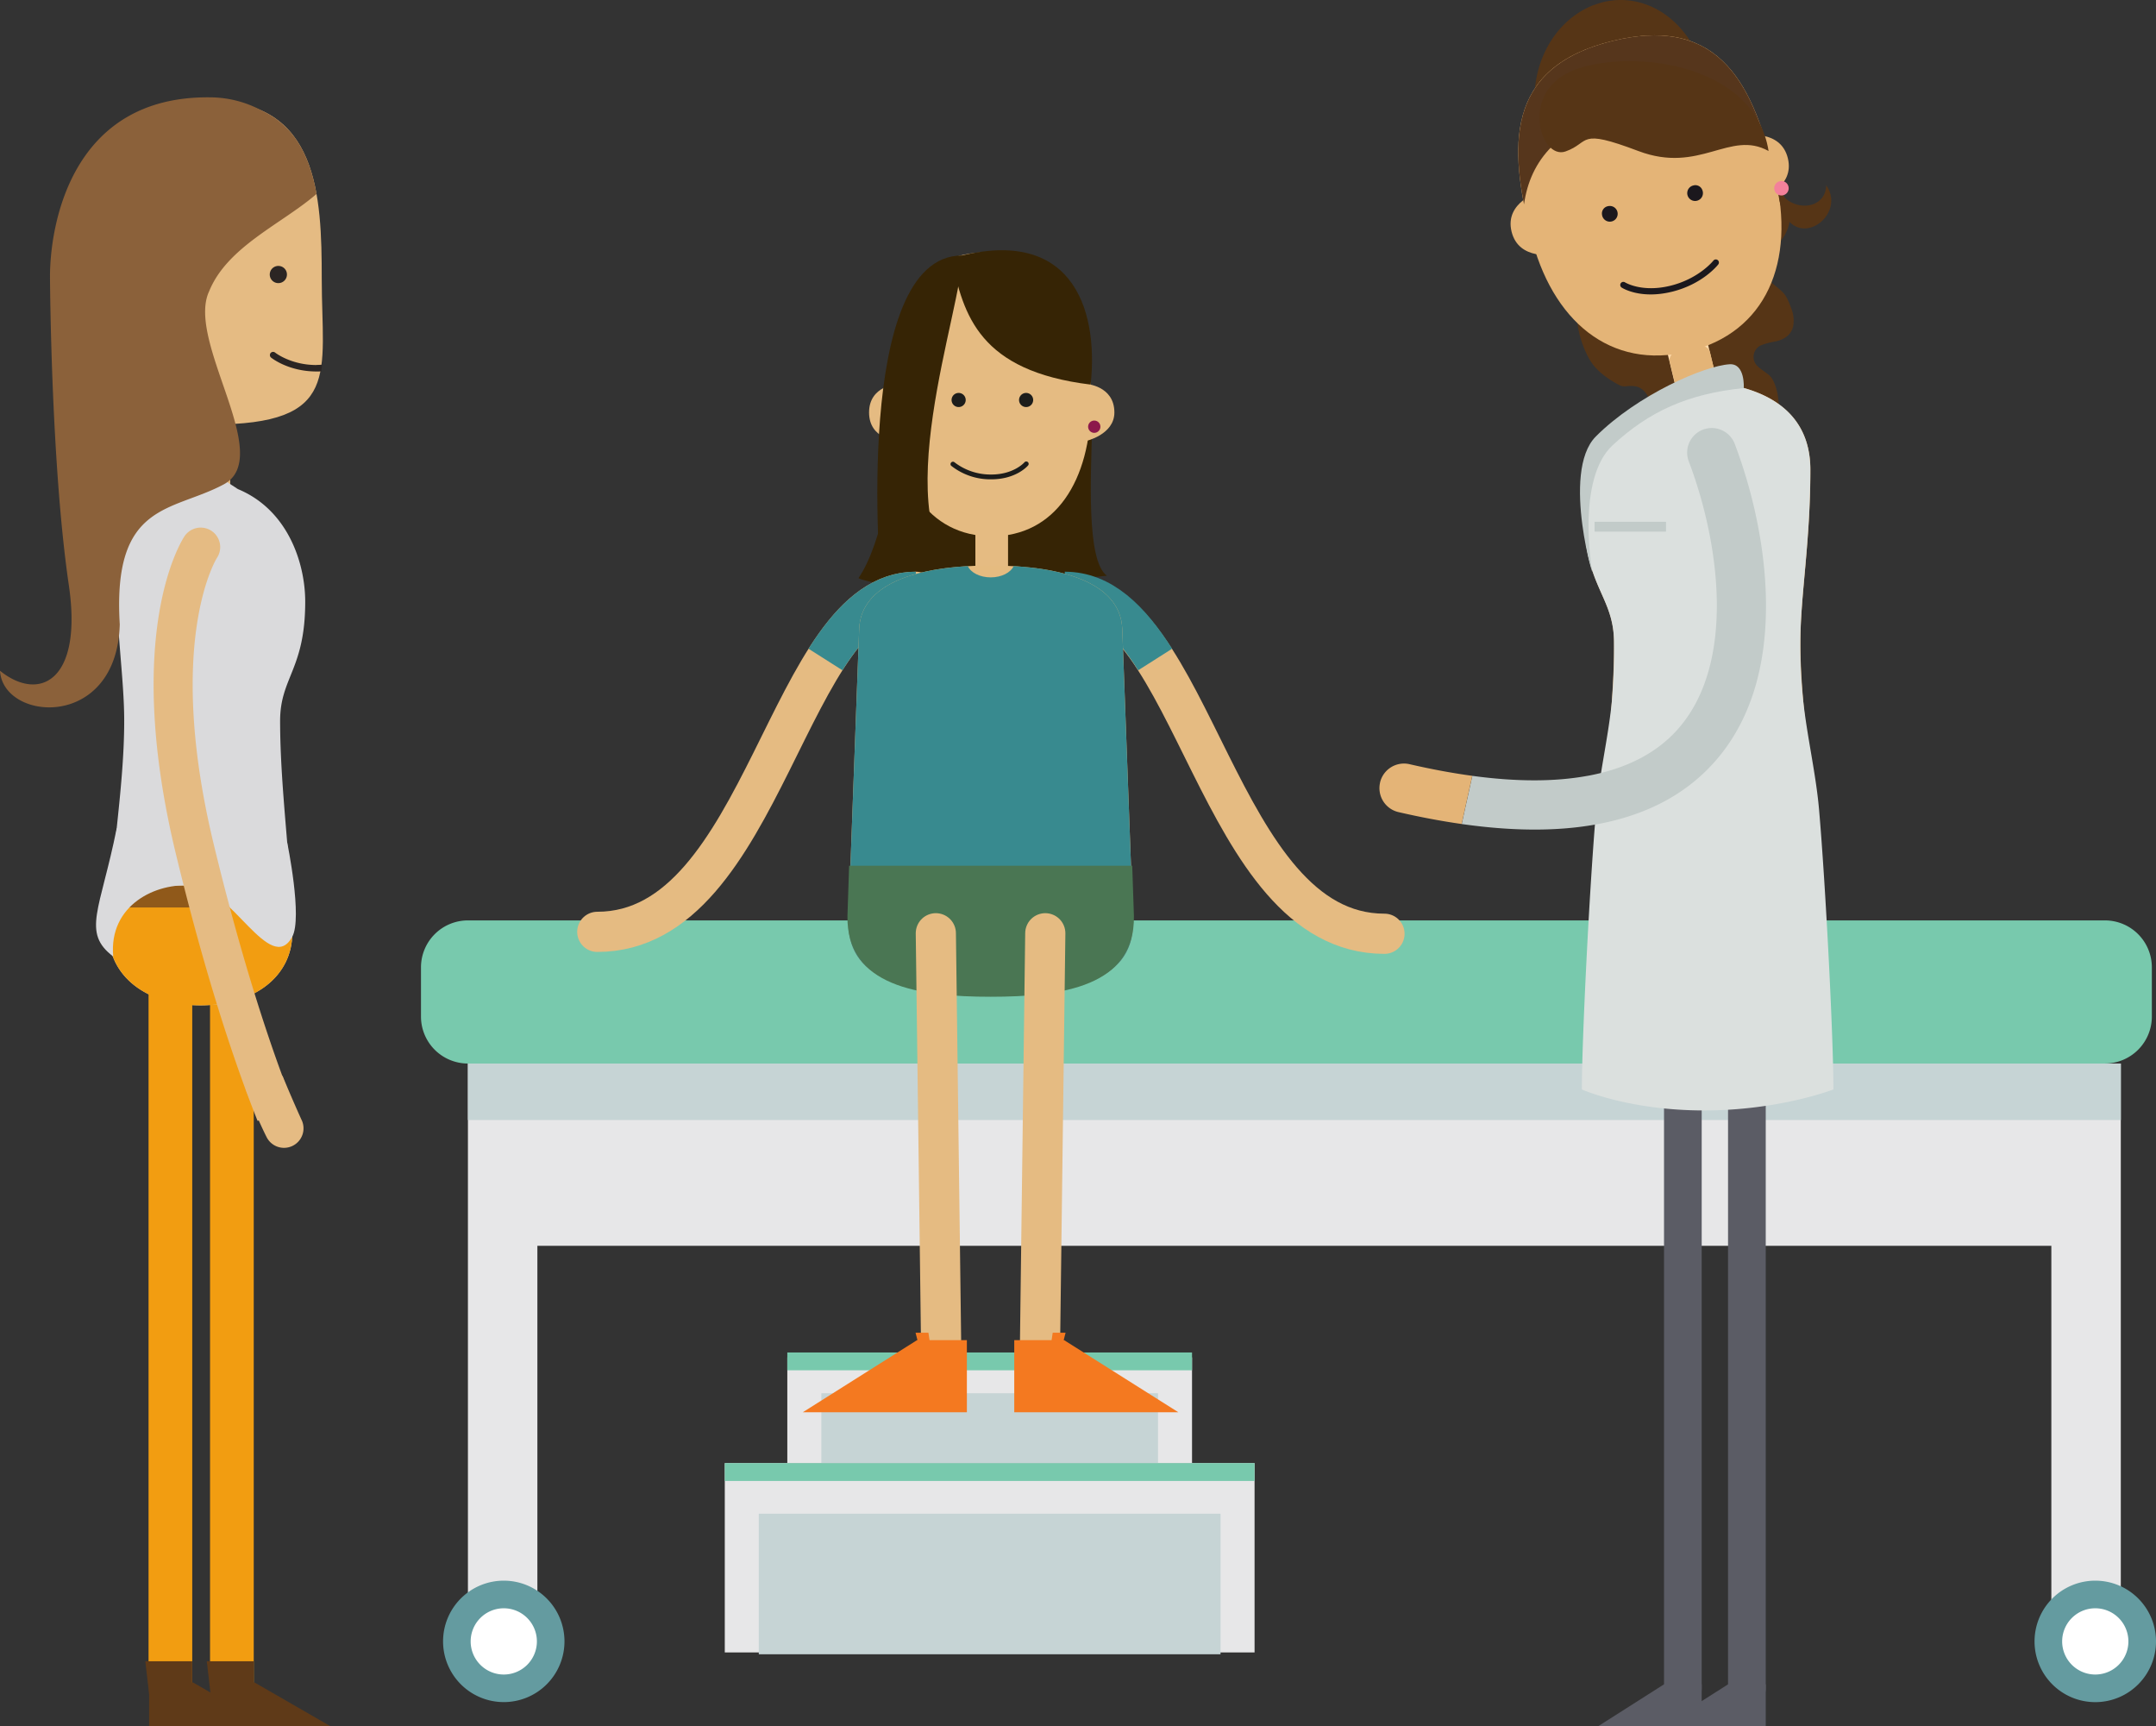 <svg id="Layer_1" data-name="Layer 1" xmlns="http://www.w3.org/2000/svg" viewBox="0 0 955.74 765.15"><rect x="0" y="0" width="955.74" height="765.15" fill="#333333" stroke="none"/><defs><style>.cls-1{fill:#e7e7e8;}.cls-2{fill:#c6d4d5;}.cls-3{fill:#78c9ad;}.cls-4{fill:#649ba0;}.cls-5{fill:#fff;}.cls-6{fill:#362405;}.cls-7{fill:#e5bb82;}.cls-8{fill:#1d1d1b;}.cls-10,.cls-9{fill:none;stroke-width:17.81px;}.cls-9{stroke:#e5bb82;stroke-linecap:round;stroke-linejoin:round;}.cls-10{stroke:#388a8f;stroke-miterlimit:10;}.cls-11{fill:#e5bb80;}.cls-12{fill:#388a8f;}.cls-13{fill:#8c194b;}.cls-14{fill:#5b5c65;}.cls-15{fill:#563516;}.cls-16{fill:#ffdaab;}.cls-17{fill:#e4b477;}.cls-18{fill:#1b181d;}.cls-19{fill:#56361c;}.cls-20{fill:#e1b682;}.cls-21{fill:#dbe0de;}.cls-22{fill:#c2cbc9;}.cls-23{fill:#f3819b;}.cls-24{fill:#4a7653;}.cls-25{fill:#f47920;}.cls-26{fill:#f29d11;}.cls-27{fill:#5f3a18;}.cls-28{fill:#e5bb83;}.cls-29{fill:#dadadc;}.cls-30{fill:#90591a;}.cls-31{fill:#2b2523;}.cls-32{fill:#8b613a;}</style></defs><title>ilustra_new</title><polygon class="cls-1" points="207.43 471.37 207.43 727.48 238.22 727.48 238.22 552.15 909.35 552.15 909.35 727.48 940.14 727.48 940.14 471.37 207.43 471.37"/><rect class="cls-2" x="207.43" y="471.36" width="732.72" height="25.04"/><path class="cls-3" d="M207.43,407.93H933.1a20.8,20.8,0,0,1,20.8,20.8v21.82a20.81,20.81,0,0,1-20.81,20.81H207.43a20.81,20.81,0,0,1-20.81-20.81V428.74A20.81,20.81,0,0,1,207.43,407.93Z"/><path class="cls-4" d="M250.23,727.48a26.91,26.91,0,1,1-26.91-26.92,26.91,26.91,0,0,1,26.91,26.92"/><path class="cls-5" d="M238,727.48a14.68,14.68,0,1,1-14.68-14.68A14.68,14.68,0,0,1,238,727.48"/><path class="cls-4" d="M955.74,727.48a26.92,26.92,0,1,1-26.91-26.92,26.91,26.91,0,0,1,26.91,26.92"/><path class="cls-5" d="M943.5,727.48a14.68,14.68,0,1,1-14.67-14.68,14.68,14.68,0,0,1,14.67,14.68"/><rect class="cls-1" x="321.29" y="648.47" width="234.85" height="83.9"/><rect class="cls-1" x="349.01" y="601.62" width="179.41" height="46.85"/><rect class="cls-2" x="364.1" y="617.48" width="149.24" height="30.99"/><rect class="cls-2" x="336.37" y="670.89" width="204.69" height="62.29"/><rect class="cls-3" x="349.01" y="599.42" width="179.41" height="7.9"/><rect class="cls-3" x="321.29" y="648.47" width="234.85" height="7.9"/><path class="cls-6" d="M484.08,190.17c-.35,19.21-2.76,58.31,6.61,65,0,0-91.06,9.6-110.15,1.08,10.83-15.74,15.69-50.48,16.36-61.75Z"/><path class="cls-7" d="M397.92,195.48s-12.67-.73-12.67-12.67,12.67-12.68,12.67-12.68Z"/><path class="cls-7" d="M481.32,195.48S494,192.69,494,182.81c0-11.95-12.67-12.68-12.67-12.68Z"/><path class="cls-7" d="M483.61,178.12c0,35.17-16,59.57-44,59.57s-44-24.4-44-59.57,4.63-66.45,44-66.45S483.61,142.94,483.61,178.12Z"/><path class="cls-8" d="M428.09,177.27a3.13,3.13,0,1,1-3.13-3.12A3.13,3.13,0,0,1,428.09,177.27Z"/><path class="cls-8" d="M458,177.27a3.13,3.13,0,1,1-3.12-3.12A3.12,3.12,0,0,1,458,177.27Z"/><path class="cls-8" d="M439.45,212.44a28,28,0,0,1-17.84-6.05A1.07,1.07,0,0,1,423,204.8a26.26,26.26,0,0,0,16.41,5.51c10,0,14.67-5.34,14.71-5.4a1.08,1.08,0,0,1,1.5-.13,1.06,1.06,0,0,1,.13,1.5c-.21.25-5.26,6.16-16.34,6.16Z"/><path class="cls-7" d="M439.62,266.35a7.24,7.24,0,0,1-7.24-7.24V232.56a7.24,7.24,0,0,1,14.48,0v26.55a7.24,7.24,0,0,1-7.24,7.24Z"/><path class="cls-6" d="M421.84,114.45c5.13,25.42,12.37,50,61.64,56C487.24,135.25,474,99.35,421.84,114.45Z"/><path class="cls-6" d="M426.4,113.24c1,21.69-35.77,118.51,1.57,145.34,0,0-23.43,2.23-37.55-.53C390.42,258.05,377.66,113.24,426.4,113.24Z"/><path class="cls-9" d="M406,262.29C348.73,262.29,339.51,413,264.77,413"/><path class="cls-9" d="M472.51,263.19c57.26,0,66.48,150.66,141.22,150.66"/><path class="cls-10" d="M406,262.29c-16.42,0-28.89,12.38-40.08,30"/><path class="cls-10" d="M472,262.29c16.42,0,28.89,12.38,40.08,30"/><path class="cls-11" d="M497.49,278.64c-.86-19.71-25.06-28-58.32-28s-57.44,8.31-58.3,28l-4.8,130c-.43,28,31.34,32.16,63.1,32.16s63.55-4.17,63.12-32.16Z"/><path class="cls-12" d="M497.49,278.64c-.77-17.64-20.23-26.14-48.15-27.74-1.33,2.9-5.38,5-10.16,5s-8.83-2.1-10.16-5c-27.91,1.6-47.38,10.1-48.15,27.74l-4.8,130c-.43,28,31.34,32.16,63.1,32.16s63.55-4.17,63.12-32.16Z"/><path class="cls-13" d="M487.8,189.12a2.72,2.72,0,1,1-2.72-2.72,2.72,2.72,0,0,1,2.72,2.72"/><polygon class="cls-14" points="737.65 746.5 754.34 746.5 754.34 765.15 708.33 765.15 737.65 746.5"/><polygon class="cls-14" points="766.05 746.5 782.74 746.5 782.74 765.15 736.72 765.15 766.05 746.5"/><path class="cls-14" d="M774.39,756.68a8.39,8.39,0,0,0,8.35-8.42v-309a8.36,8.36,0,1,0-16.71,0v309a8.39,8.39,0,0,0,8.36,8.42"/><path class="cls-14" d="M746,756.68a8.39,8.39,0,0,0,8.35-8.42v-309a8.35,8.35,0,1,0-16.7,0v309a8.39,8.39,0,0,0,8.35,8.42"/><path class="cls-15" d="M706.48,2.29c18.65-7.4,42.32,3,50.07,33,2.45,9.48,6.23,15.9,10.54,20.2A25.65,25.65,0,0,0,771.48,65c3.54,4.75,8.2,8.54,13.11,12l-1.7,1.46c.9.71,1.78,1.45,2.64,2.23,3.48,3.14,6.41,7,7.58,11.6s-.25,9.66-2.94,13.5c-3.1,4.44-9.5,7.35-8.66,13.56.63,4.62,6.35,7.39,9.16,10.61,1.6,1.83,2.6,4.57,3.42,6.82a14.52,14.52,0,0,1,.86,7.51c-.73,4.07-4,6.18-7.72,7a34.8,34.8,0,0,0-6.36,1.66,5.65,5.65,0,0,0-2.26,8.8c1.52,1.73,3.66,2.9,5.43,4.35s2.69,3.92,3.33,6a28.7,28.7,0,0,1,.24,15c-2.4,10.19-11,16.89-21.27,17.47a32.9,32.9,0,0,1-16.2-3.76,43.44,43.44,0,0,1-13.48-9.65,15.43,15.43,0,0,1-3.68-5.67c-.69-2.44-.93-5-1.55-7.41-.77-3-2.79-5.81-5.84-6.73a13.78,13.78,0,0,0-4.49-.18,5.55,5.55,0,0,1-3.75-.74c-5.22-2.86-10.07-6.34-13-11.61a45.6,45.6,0,0,1-5.11-15.64,13.82,13.82,0,0,1,.34-6.46,20.06,20.06,0,0,1,1.73-3.23c.84-1.41,1.45-2.92,2.26-4.36,2.95-5.22,3.42-11.74,2.4-17.56-1.13-6.43-7.08-9.15-11.84-12.61-3.73-2.7-5.28-7.53-6.17-11.84-1-4.83-2.6-9.3-2.83-14.3a18.87,18.87,0,0,1,.45-5.81c-12.18-23.82-3.2-55.24,20.86-64.78"/><path class="cls-16" d="M756.32,188.1A9.17,9.17,0,0,0,763.08,177L756,148a9.17,9.17,0,0,0-17.83,4.33l7,29a9.18,9.18,0,0,0,11.08,6.74"/><path class="cls-17" d="M780.32,87.8s15.4-4.59,12.23-17.64S773.6,60.1,773.6,60.1Z"/><path class="cls-17" d="M689.07,112.73s-15.79,3-19-10.07S682.34,85,682.34,85Z"/><path class="cls-17" d="M678.49,103.85c9.34,38.43,35.48,60.31,70,51.94S796.13,116,786.79,77.55,763.47,6.33,715,18.09s-45.85,47.32-36.52,85.76"/><path class="cls-18" d="M741,129.34c13.75-3.34,20.42-11.79,20.69-12.14a1.37,1.37,0,1,0-2.16-1.69c-.07.08-6.41,8.06-19.17,11.16-12.61,3.06-19.89-1.48-20-1.52a1.36,1.36,0,0,0-1.9.41,1.38,1.38,0,0,0,.41,1.89c.33.22,8.26,5.25,22.1,1.89"/><path class="cls-18" d="M710.17,95.18a3.48,3.48,0,1,0,2.64-3.8,3.29,3.29,0,0,0-2.64,3.8"/><path class="cls-18" d="M754.68,84.37a3.48,3.48,0,1,1-4.08-2.16,3.29,3.29,0,0,1,4.08,2.16"/><path class="cls-17" d="M754.22,179.44c4.93-1.2,8.37-4.4,7.7-7.17L758,156c-.67-2.77-5.21-4-10.14-2.84s-8.37,4.4-7.69,7.17l4,16.28c.67,2.77,5.21,4,10.13,2.84"/><path class="cls-19" d="M722.22,47.81c-31.64,7.68-43.86,23.31-46.64,42.75C669.26,57.45,672.21,28.49,715,18.1s58.72,14,68.28,46.3c-11.38-16-29.41-24.28-61.07-16.59"/><path class="cls-20" d="M709.06,386.6c0,20.73,20,34.75,48.64,34.75s48.64-14,48.64-34.75c0-29.55-8.23-67.58-8.23-101.79,0-20.86,4.43-44.21,4.43-76.69,0-17.79-9.55-31.52-32.52-36.94a59.48,59.48,0,0,0-24.64,0c-32.44,7.65-43.17,36.36-43.17,56.37,0,32.49,13.3,36.4,13.3,57.26,0,34.21-6.45,72.24-6.45,101.79"/><path class="cls-21" d="M707.63,358.64c1.34-15.24,5.19-31.23,6.84-47.19a257.92,257.92,0,0,0,1-26.64c0-20.86-13.3-24.77-13.3-57.26,0-12.84,4.43-29.25,16.16-41.39,10.43-1.83,44.56-16.07,46.4-15.87a46.25,46.25,0,0,1,5.25.89c23,5.42,32.52,19.15,32.52,36.94,0,32.48-4.43,55.83-4.43,76.69a230.8,230.8,0,0,0,1.23,25.43c1.8,16.34,5.68,32.77,7.06,48.4,3,34.5,6.43,102.46,6.37,124.21,0,0-23.86,9.31-57.34,9.31s-54.16-9.31-54.16-9.31c0-21.77,3.34-89.71,6.36-124.21"/><rect class="cls-22" x="706.87" y="231.26" width="31.67" height="4.35"/><path class="cls-22" d="M773,172s.71-10.94-6.22-10.56c-11.18.62-40.91,13.55-59.35,32-15.88,15.89.42,68.31-1.77,58.81,0,0-6.92-40,9.22-54.93S748.14,174.52,773,172"/><path class="cls-15" d="M784,66.93c-17.19-9.54-30.45,10.32-57.74,0s-21-3.81-32.26.19S673.09,40,698.38,30.8,777.87,28.08,784,66.93"/><path class="cls-15" d="M788.07,83.5c5.4,10.94,21.27,9.86,21.48-1.4,10.47,15-19,33.62-21.48,1.4"/><path class="cls-23" d="M786.51,83.42a3.2,3.2,0,1,0,3.19-3.19,3.19,3.19,0,0,0-3.19,3.19"/><path class="cls-22" d="M703.65,343.88c17.38-3.16,31-10.23,40.38-21,25.43-29.08,18.4-81.86,4.66-118.22a10.9,10.9,0,1,1,20.39-7.7c8.7,23,13.59,47.94,13.77,70.19.23,29.23-7.31,52.81-22.4,70.08-12,13.72-28.17,22.81-48.41,27.25q-27.19,6-64.08.73l4.71-21.35c19.5,2.64,36.57,2.66,51,0"/><path class="cls-17" d="M611.78,346.85a10.9,10.9,0,0,0,8.16,13.08q14.65,3.38,28,5.27l4.71-21.35q-13.17-1.78-27.82-5.16a10.9,10.9,0,0,0-13.07,8.16m18.14.11.57-.12Z"/><path class="cls-24" d="M375.67,406c-.43,31.12,31.53,35.77,63.49,35.77s63.93-4.65,63.5-35.77l-.75-22.3H376.41Z"/><line class="cls-9" x1="414.85" y1="413.63" x2="417.31" y2="605.27"/><polygon class="cls-25" points="406.5 593.97 406.7 593.97 405.86 590.68 411.56 590.68 412.06 593.97 428.61 593.97 428.61 625.91 355.89 625.91 406.5 593.97"/><line class="cls-9" x1="463.37" y1="413.63" x2="460.91" y2="605.27"/><polygon class="cls-25" points="471.73 593.97 471.52 593.97 472.36 590.68 466.66 590.68 466.16 593.97 449.61 593.97 449.61 625.91 522.34 625.91 471.73 593.97"/><path class="cls-26" d="M102.79,754.92a9.68,9.68,0,0,1-9.68-9.68V430.09a9.69,9.69,0,1,1,19.37,0V745.24a9.68,9.68,0,0,1-9.69,9.68"/><polygon class="cls-27" points="112.88 745.71 93.36 745.71 93.36 765.15 146.61 765.15 112.88 745.71"/><polygon class="cls-27" points="112.48 736.27 91.67 736.27 93.36 750.82 112.48 750.82 112.48 736.27"/><path class="cls-28" d="M92.36,232.89a9.67,9.67,0,0,1-9.67-9.68V185a9.68,9.68,0,1,1,19.36,0v38.23a9.68,9.68,0,0,1-9.69,9.68"/><path class="cls-29" d="M129.57,413.47c0,19.14-16.74,32.08-40.69,32.08s-40.7-12.94-40.7-32.08c0-27.26,6.88-62.37,6.88-93.93,0-19.26-3.7-40.82-3.7-70.79,0-16.42,8-29.08,27.2-34.08a45.16,45.16,0,0,1,20.62,0c27.15,7.06,36.12,33.55,36.12,52,0,30-11.13,33.59-11.13,52.85,0,31.56,5.4,66.67,5.4,93.93"/><path class="cls-28" d="M142.63,123.63c0,41.76,9,64.53-49.14,64.53-37.46,0-58.83-27.35-58.83-64.53,0-41.76,6.18-78.87,58.83-78.87,47.48,0,49.14,41.7,49.14,78.87"/><path class="cls-26" d="M49.19,392.52c-.6,7.33-1,14.38-1,21,0,19.14,16.73,32.08,40.7,32.08s40.69-12.94,40.69-32.08c0-6.57-.32-13.62-.8-21Z"/><path class="cls-30" d="M129.3,402.21q-.2-4.74-.53-9.69H49.19q-.4,5-.66,9.69Z"/><polygon class="cls-29" points="105.35 216.69 81.62 201.3 76.59 215.21 105.35 216.69"/><path class="cls-31" d="M140.24,161.78c-11.3,0-18.22-5.46-18.29-5.52a1.44,1.44,0,0,0-2,.22,1.46,1.46,0,0,0,.21,2c.31.25,7.75,6.16,20.12,6.16.73,0,1.44,0,2.12-.06.14-1,.25-1.94.35-2.94-.8.06-1.61.1-2.47.1"/><path class="cls-32" d="M22.16,122.54c0-21.66,8.73-80,70.76-79.4a48.44,48.44,0,0,1,23.36,6,36.59,36.59,0,0,1,11.46,8.32h.05c6.83,7.35,10.52,17.35,12.52,28.5-15.29,13.25-39.55,23.3-47.6,43.14-10.42,22.21,29.34,73.3,6.47,85.58s-49.41,7.64-46.09,62.05C51.76,323.83,1.33,319.85,0,297.29c17.25,13.94,36.76,4.79,30.53-37.82-8-54.42-8.37-136.93-8.37-136.93"/><path class="cls-26" d="M75.53,754.92a9.68,9.68,0,0,1-9.68-9.68V430.09a9.69,9.69,0,1,1,19.37,0V745.24a9.68,9.68,0,0,1-9.69,9.68"/><polygon class="cls-27" points="85.62 745.71 66.1 745.71 66.1 765.15 119.35 765.15 85.62 745.71"/><polygon class="cls-27" points="85.22 736.27 64.42 736.27 66.1 750.82 85.22 750.82 85.22 736.27"/><path class="cls-29" d="M85.22,392.52c16.73,0,34.63,40.24,44.3,22.73,4.69-8.48-2.2-41.79-2.2-41.79l-75.59-6.35c-7.26,36.27-15.59,46.16-1.54,56.82-2.08-22.89,19.08-32.9,35-31.41"/><path class="cls-31" d="M127.2,121.66a3.81,3.81,0,1,1-3.8-3.8,3.8,3.8,0,0,1,3.8,3.8"/><path class="cls-28" d="M130.66,491c-.24-.57-.48-1.15-.71-1.73-3.44-8.47-6.7-17.68-6.65-17.51h0c-7.93-22.15-18.06-54.22-28.48-97.26-21.71-89.64.9-126.53,1.33-127.21a8.64,8.64,0,0,0-14.36-9.62C80.66,239.4,54.18,280.1,78,378.61c10.58,43.69,20.8,76.19,28.88,98.81,2.7,7.54,5.15,14,7.3,19.36Z"/><path class="cls-28" d="M133.58,496.12c-.06-.12-4.24-9.35-8.33-19.29l-16.45,5.74c5.56,13.9,9.08,20.81,9.43,21.49a8.64,8.64,0,0,0,15.35-7.94"/></svg>